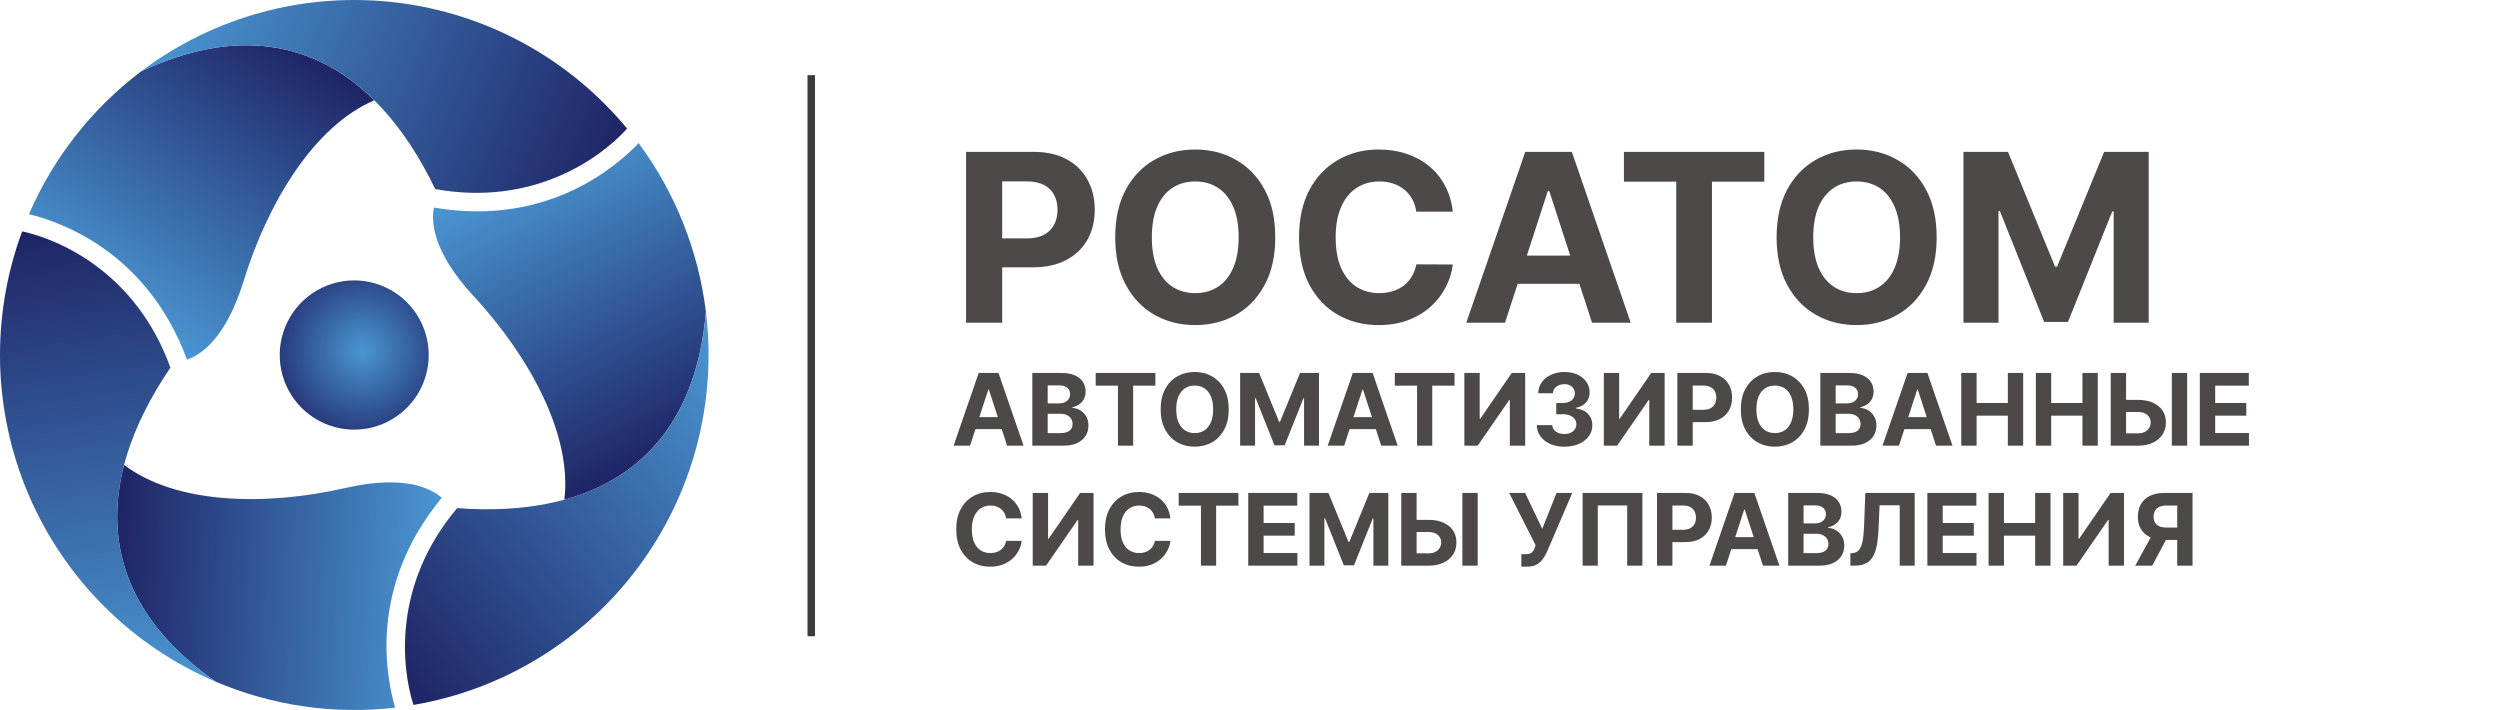 <?xml version="1.0" encoding="UTF-8"?> <svg xmlns="http://www.w3.org/2000/svg" width="1000" height="284" viewBox="0 0 1000 284" fill="none"><path d="M386.424 129.101V60.737H413.396C418.581 60.737 422.998 61.727 426.648 63.708C430.298 65.666 433.079 68.392 434.993 71.886C436.929 75.358 437.897 79.363 437.897 83.903C437.897 88.443 436.918 92.449 434.96 95.92C433.001 99.392 430.164 102.096 426.448 104.032C422.753 105.968 418.28 106.936 413.029 106.936H395.838V95.353H410.692C413.474 95.353 415.766 94.874 417.568 93.917C419.393 92.938 420.751 91.592 421.641 89.878C422.553 88.142 423.009 86.151 423.009 83.903C423.009 81.633 422.553 79.653 421.641 77.961C420.751 76.248 419.393 74.924 417.568 73.989C415.744 73.032 413.429 72.554 410.625 72.554H400.878V129.101H386.424ZM510.108 94.919C510.108 102.374 508.695 108.716 505.869 113.946C503.065 119.175 499.237 123.17 494.386 125.929C489.557 128.667 484.127 130.035 478.096 130.035C472.021 130.035 466.568 128.656 461.739 125.896C456.91 123.137 453.094 119.142 450.29 113.912C447.486 108.683 446.084 102.352 446.084 94.919C446.084 87.464 447.486 81.121 450.29 75.892C453.094 70.662 456.91 66.679 461.739 63.941C466.568 61.182 472.021 59.802 478.096 59.802C484.127 59.802 489.557 61.182 494.386 63.941C499.237 66.679 503.065 70.662 505.869 75.892C508.695 81.121 510.108 87.464 510.108 94.919ZM495.454 94.919C495.454 90.09 494.731 86.017 493.284 82.701C491.86 79.386 489.846 76.871 487.242 75.157C484.638 73.444 481.59 72.587 478.096 72.587C474.602 72.587 471.553 73.444 468.95 75.157C466.346 76.871 464.321 79.386 462.874 82.701C461.45 86.017 460.738 90.09 460.738 94.919C460.738 99.748 461.45 103.82 462.874 107.136C464.321 110.452 466.346 112.967 468.95 114.68C471.553 116.394 474.602 117.25 478.096 117.25C481.59 117.25 484.638 116.394 487.242 114.68C489.846 112.967 491.86 110.452 493.284 107.136C494.731 103.82 495.454 99.748 495.454 94.919ZM581.134 84.671H566.513C566.246 82.779 565.701 81.099 564.877 79.63C564.054 78.139 562.997 76.871 561.706 75.825C560.415 74.779 558.924 73.978 557.233 73.422C555.564 72.865 553.75 72.587 551.792 72.587C548.254 72.587 545.172 73.466 542.546 75.224C539.92 76.96 537.883 79.497 536.437 82.835C534.99 86.151 534.267 90.179 534.267 94.919C534.267 99.792 534.99 103.887 536.437 107.203C537.906 110.519 539.953 113.022 542.579 114.714C545.205 116.405 548.243 117.25 551.692 117.25C553.628 117.25 555.419 116.995 557.066 116.483C558.735 115.971 560.215 115.225 561.506 114.246C562.797 113.245 563.865 112.032 564.71 110.608C565.578 109.183 566.179 107.559 566.513 105.734L581.134 105.801C580.755 108.939 579.81 111.965 578.296 114.88C576.805 117.773 574.791 120.366 572.254 122.658C569.74 124.928 566.736 126.731 563.242 128.066C559.77 129.379 555.842 130.035 551.458 130.035C545.361 130.035 539.909 128.656 535.102 125.896C530.317 123.137 526.534 119.142 523.752 113.912C520.993 108.683 519.613 102.352 519.613 94.919C519.613 87.464 521.015 81.121 523.819 75.892C526.623 70.662 530.428 66.679 535.235 63.941C540.042 61.182 545.45 59.802 551.458 59.802C555.419 59.802 559.091 60.359 562.474 61.471C565.879 62.584 568.894 64.209 571.52 66.345C574.146 68.459 576.282 71.052 577.929 74.123C579.598 77.194 580.666 80.71 581.134 84.671ZM601.997 129.101H586.508L610.108 60.737H628.735L652.301 129.101H636.813L619.688 76.359H619.154L601.997 129.101ZM601.029 102.229H637.614V113.512H601.029V102.229ZM649.572 72.654V60.737H705.719V72.654H684.789V129.101H670.502V72.654H649.572ZM774.667 94.919C774.667 102.374 773.253 108.716 770.427 113.946C767.623 119.175 763.796 123.17 758.944 125.929C754.115 128.667 748.685 130.035 742.654 130.035C736.579 130.035 731.127 128.656 726.298 125.896C721.469 123.137 717.652 119.142 714.848 113.912C712.044 108.683 710.642 102.352 710.642 94.919C710.642 87.464 712.044 81.121 714.848 75.892C717.652 70.662 721.469 66.679 726.298 63.941C731.127 61.182 736.579 59.802 742.654 59.802C748.685 59.802 754.115 61.182 758.944 63.941C763.796 66.679 767.623 70.662 770.427 75.892C773.253 81.121 774.667 87.464 774.667 94.919ZM760.012 94.919C760.012 90.09 759.289 86.017 757.843 82.701C756.418 79.386 754.404 76.871 751.801 75.157C749.197 73.444 746.148 72.587 742.654 72.587C739.161 72.587 736.112 73.444 733.508 75.157C730.904 76.871 728.879 79.386 727.433 82.701C726.009 86.017 725.297 90.09 725.297 94.919C725.297 99.748 726.009 103.82 727.433 107.136C728.879 110.452 730.904 112.967 733.508 114.68C736.112 116.394 739.161 117.25 742.654 117.25C746.148 117.25 749.197 116.394 751.801 114.68C754.404 112.967 756.418 110.452 757.843 107.136C759.289 103.82 760.012 99.748 760.012 94.919ZM785.373 60.737H803.199L822.025 106.669H822.827L841.653 60.737H859.479V129.101H845.459V84.604H844.891L827.199 128.767H817.653L799.961 84.437H799.393V129.101H785.373V60.737Z" fill="#4D4949"></path><path d="M388.025 178.276H381.434L391.477 149.185H399.403L409.431 178.276H402.84L395.553 155.833H395.326L388.025 178.276ZM387.613 166.842H403.181V171.643H387.613V166.842ZM412.933 178.276V149.185H424.58C426.721 149.185 428.506 149.503 429.936 150.137C431.365 150.772 432.44 151.652 433.16 152.779C433.88 153.897 434.24 155.185 434.24 156.643C434.24 157.779 434.012 158.778 433.558 159.64C433.103 160.492 432.478 161.193 431.683 161.742C430.897 162.282 429.997 162.666 428.984 162.893V163.177C430.092 163.224 431.129 163.537 432.095 164.114C433.07 164.692 433.861 165.502 434.467 166.543C435.073 167.576 435.376 168.807 435.376 170.237C435.376 171.78 434.992 173.158 434.225 174.37C433.468 175.573 432.346 176.524 430.859 177.225C429.372 177.926 427.54 178.276 425.362 178.276H412.933ZM419.083 173.248H424.097C425.811 173.248 427.061 172.921 427.847 172.268C428.633 171.605 429.026 170.724 429.026 169.626C429.026 168.821 428.832 168.111 428.444 167.495C428.056 166.88 427.502 166.397 426.782 166.046C426.072 165.696 425.224 165.521 424.24 165.521H419.083V173.248ZM419.083 161.359H423.643C424.486 161.359 425.234 161.212 425.887 160.918C426.55 160.615 427.071 160.189 427.45 159.64C427.838 159.091 428.032 158.433 428.032 157.666C428.032 156.614 427.658 155.767 426.91 155.123C426.171 154.479 425.12 154.157 423.757 154.157H419.083V161.359ZM438.27 154.256V149.185H462.162V154.256H453.256V178.276H447.176V154.256H438.27ZM491.502 163.731C491.502 166.903 490.9 169.602 489.698 171.828C488.504 174.053 486.876 175.753 484.811 176.927C482.756 178.092 480.446 178.674 477.879 178.674C475.294 178.674 472.974 178.087 470.919 176.913C468.864 175.738 467.24 174.039 466.047 171.813C464.854 169.588 464.257 166.894 464.257 163.731C464.257 160.559 464.854 157.86 466.047 155.634C467.24 153.409 468.864 151.714 470.919 150.549C472.974 149.375 475.294 148.788 477.879 148.788C480.446 148.788 482.756 149.375 484.811 150.549C486.876 151.714 488.504 153.409 489.698 155.634C490.9 157.86 491.502 160.559 491.502 163.731ZM485.266 163.731C485.266 161.676 484.958 159.943 484.343 158.532C483.736 157.121 482.879 156.051 481.771 155.322C480.664 154.593 479.366 154.228 477.879 154.228C476.393 154.228 475.095 154.593 473.987 155.322C472.879 156.051 472.018 157.121 471.402 158.532C470.796 159.943 470.493 161.676 470.493 163.731C470.493 165.786 470.796 167.519 471.402 168.93C472.018 170.341 472.879 171.411 473.987 172.14C475.095 172.869 476.393 173.234 477.879 173.234C479.366 173.234 480.664 172.869 481.771 172.14C482.879 171.411 483.736 170.341 484.343 168.93C484.958 167.519 485.266 165.786 485.266 163.731ZM496.058 149.185H503.643L511.654 168.731H511.995L520.007 149.185H527.592V178.276H521.626V159.342H521.384L513.856 178.134H509.794L502.265 159.271H502.024V178.276H496.058V149.185ZM537.673 178.276H531.083L541.125 149.185H549.051L559.08 178.276H552.489L545.202 155.833H544.975L537.673 178.276ZM537.262 166.842H552.83V171.643H537.262V166.842ZM557.919 154.256V149.185H581.811V154.256H572.904V178.276H566.825V154.256H557.919ZM585.745 149.185H591.882V167.481H592.123L604.694 149.185H610.078V178.276H603.927V159.967H603.714L591.072 178.276H585.745V149.185ZM625.742 178.674C623.62 178.674 621.731 178.31 620.074 177.58C618.426 176.842 617.124 175.828 616.168 174.541C615.221 173.243 614.733 171.747 614.705 170.052H620.898C620.936 170.762 621.168 171.387 621.594 171.927C622.03 172.457 622.607 172.869 623.327 173.163C624.047 173.456 624.856 173.603 625.756 173.603C626.693 173.603 627.522 173.437 628.242 173.106C628.961 172.774 629.525 172.315 629.932 171.728C630.339 171.141 630.543 170.464 630.543 169.697C630.543 168.92 630.325 168.234 629.889 167.637C629.463 167.031 628.848 166.558 628.043 166.217C627.247 165.876 626.3 165.705 625.202 165.705H622.489V161.188H625.202C626.13 161.188 626.949 161.027 627.659 160.705C628.379 160.383 628.938 159.938 629.335 159.37C629.733 158.792 629.932 158.12 629.932 157.353C629.932 156.624 629.757 155.985 629.406 155.435C629.066 154.877 628.583 154.441 627.958 154.129C627.342 153.816 626.622 153.66 625.798 153.66C624.965 153.66 624.203 153.811 623.512 154.114C622.82 154.408 622.266 154.829 621.85 155.379C621.433 155.928 621.21 156.572 621.182 157.31H615.287C615.316 155.634 615.794 154.157 616.722 152.879C617.65 151.6 618.9 150.601 620.472 149.881C622.053 149.152 623.838 148.788 625.827 148.788C627.834 148.788 629.591 149.152 631.097 149.881C632.602 150.611 633.772 151.595 634.605 152.836C635.448 154.067 635.865 155.45 635.855 156.984C635.865 158.613 635.358 159.971 634.335 161.06C633.322 162.149 632.001 162.841 630.372 163.134V163.362C632.512 163.636 634.141 164.38 635.259 165.592C636.386 166.794 636.944 168.3 636.935 170.109C636.944 171.766 636.466 173.238 635.5 174.526C634.544 175.814 633.223 176.828 631.537 177.566C629.852 178.305 627.92 178.674 625.742 178.674ZM641.526 149.185H647.663V167.481H647.904L660.475 149.185H665.859V178.276H659.708V159.967H659.495L646.853 178.276H641.526V149.185ZM670.941 178.276V149.185H682.418C684.624 149.185 686.504 149.607 688.057 150.45C689.61 151.283 690.794 152.443 691.608 153.93C692.432 155.407 692.844 157.112 692.844 159.043C692.844 160.975 692.427 162.68 691.594 164.157C690.761 165.634 689.553 166.785 687.972 167.609C686.4 168.433 684.496 168.845 682.262 168.845H674.946V163.916H681.267C682.451 163.916 683.426 163.712 684.193 163.305C684.97 162.888 685.548 162.315 685.926 161.586C686.315 160.847 686.509 160 686.509 159.043C686.509 158.078 686.315 157.235 685.926 156.515C685.548 155.786 684.97 155.222 684.193 154.825C683.417 154.417 682.432 154.214 681.239 154.214H677.091V178.276H670.941ZM723.572 163.731C723.572 166.903 722.971 169.602 721.768 171.828C720.575 174.053 718.946 175.753 716.882 176.927C714.827 178.092 712.516 178.674 709.95 178.674C707.365 178.674 705.044 178.087 702.99 176.913C700.935 175.738 699.311 174.039 698.117 171.813C696.924 169.588 696.328 166.894 696.328 163.731C696.328 160.559 696.924 157.86 698.117 155.634C699.311 153.409 700.935 151.714 702.99 150.549C705.044 149.375 707.365 148.788 709.95 148.788C712.516 148.788 714.827 149.375 716.882 150.549C718.946 151.714 720.575 153.409 721.768 155.634C722.971 157.86 723.572 160.559 723.572 163.731ZM717.336 163.731C717.336 161.676 717.028 159.943 716.413 158.532C715.807 157.121 714.95 156.051 713.842 155.322C712.734 154.593 711.436 154.228 709.95 154.228C708.463 154.228 707.166 154.593 706.058 155.322C704.95 156.051 704.088 157.121 703.472 158.532C702.866 159.943 702.563 161.676 702.563 163.731C702.563 165.786 702.866 167.519 703.472 168.93C704.088 170.341 704.95 171.411 706.058 172.14C707.166 172.869 708.463 173.234 709.95 173.234C711.436 173.234 712.734 172.869 713.842 172.14C714.95 171.411 715.807 170.341 716.413 168.93C717.028 167.519 717.336 165.786 717.336 163.731ZM728.128 178.276V149.185H739.776C741.916 149.185 743.701 149.503 745.131 150.137C746.561 150.772 747.636 151.652 748.355 152.779C749.075 153.897 749.435 155.185 749.435 156.643C749.435 157.779 749.208 158.778 748.753 159.64C748.298 160.492 747.673 161.193 746.878 161.742C746.092 162.282 745.192 162.666 744.179 162.893V163.177C745.287 163.224 746.324 163.537 747.29 164.114C748.265 164.692 749.056 165.502 749.662 166.543C750.268 167.576 750.571 168.807 750.571 170.237C750.571 171.78 750.188 173.158 749.421 174.37C748.663 175.573 747.541 176.524 746.054 177.225C744.567 177.926 742.735 178.276 740.557 178.276H728.128ZM734.279 173.248H739.293C741.007 173.248 742.257 172.921 743.043 172.268C743.829 171.605 744.222 170.724 744.222 169.626C744.222 168.821 744.028 168.111 743.639 167.495C743.251 166.88 742.697 166.397 741.977 166.046C741.267 165.696 740.42 165.521 739.435 165.521H734.279V173.248ZM734.279 161.359H738.838C739.681 161.359 740.429 161.212 741.083 160.918C741.745 160.615 742.266 160.189 742.645 159.64C743.033 159.091 743.227 158.433 743.227 157.666C743.227 156.614 742.853 155.767 742.105 155.123C741.367 154.479 740.316 154.157 738.952 154.157H734.279V161.359ZM759.588 178.276H752.997L763.039 149.185H770.965L780.994 178.276H774.403L767.116 155.833H766.889L759.588 178.276ZM759.176 166.842H774.744V171.643H759.176V166.842ZM784.495 178.276V149.185H790.646V161.188H803.132V149.185H809.268V178.276H803.132V166.259H790.646V178.276H784.495ZM814.339 178.276V149.185H820.49V161.188H832.975V149.185H839.112V178.276H832.975V166.259H820.49V178.276H814.339ZM848.231 159.938H855.163C857.473 159.938 859.462 160.312 861.129 161.06C862.805 161.799 864.097 162.845 865.007 164.2C865.916 165.554 866.365 167.149 866.356 168.987C866.365 170.814 865.916 172.429 865.007 173.83C864.097 175.222 862.805 176.311 861.129 177.097C859.462 177.883 857.473 178.276 855.163 178.276H844.296V149.185H850.433V173.333H855.163C856.271 173.333 857.204 173.134 857.961 172.737C858.719 172.329 859.292 171.794 859.68 171.131C860.078 170.459 860.272 169.725 860.262 168.93C860.272 167.774 859.836 166.799 858.955 166.004C858.084 165.199 856.82 164.796 855.163 164.796H848.231V159.938ZM874.865 149.185V178.276H868.728V149.185H874.865ZM879.925 178.276V149.185H899.527V154.256H886.075V161.188H898.519V166.259H886.075V173.205H899.584V178.276H879.925ZM408.678 207.37H402.457C402.343 206.565 402.111 205.85 401.761 205.225C401.41 204.591 400.961 204.051 400.411 203.606C399.862 203.161 399.228 202.82 398.508 202.583C397.798 202.346 397.026 202.228 396.193 202.228C394.687 202.228 393.375 202.602 392.258 203.35C391.141 204.089 390.274 205.168 389.659 206.589C389.043 208 388.735 209.714 388.735 211.731C388.735 213.805 389.043 215.547 389.659 216.958C390.284 218.369 391.155 219.435 392.272 220.154C393.39 220.874 394.682 221.234 396.15 221.234C396.974 221.234 397.736 221.125 398.437 220.907C399.147 220.689 399.777 220.372 400.326 219.955C400.875 219.529 401.33 219.013 401.69 218.407C402.059 217.801 402.315 217.11 402.457 216.333L408.678 216.362C408.517 217.697 408.115 218.985 407.471 220.225C406.837 221.456 405.98 222.56 404.9 223.535C403.83 224.501 402.552 225.268 401.065 225.836C399.588 226.395 397.916 226.674 396.051 226.674C393.456 226.674 391.136 226.087 389.09 224.913C387.054 223.738 385.445 222.039 384.261 219.813C383.087 217.588 382.499 214.894 382.499 211.731C382.499 208.559 383.096 205.86 384.289 203.634C385.482 201.409 387.102 199.714 389.147 198.549C391.193 197.375 393.494 196.788 396.051 196.788C397.736 196.788 399.299 197.024 400.738 197.498C402.187 197.971 403.47 198.663 404.588 199.572C405.705 200.471 406.614 201.575 407.315 202.881C408.025 204.188 408.48 205.685 408.678 207.37ZM413.089 197.185H419.225V215.481H419.467L432.038 197.185H437.421V226.276H431.271V207.967H431.058L418.416 226.276H413.089V197.185ZM468.171 207.37H461.949C461.835 206.565 461.603 205.85 461.253 205.225C460.903 204.591 460.453 204.051 459.904 203.606C459.354 203.161 458.72 202.82 458 202.583C457.29 202.346 456.518 202.228 455.685 202.228C454.179 202.228 452.868 202.602 451.75 203.35C450.633 204.089 449.766 205.168 449.151 206.589C448.535 208 448.227 209.714 448.227 211.731C448.227 213.805 448.535 215.547 449.151 216.958C449.776 218.369 450.647 219.435 451.764 220.154C452.882 220.874 454.174 221.234 455.642 221.234C456.466 221.234 457.228 221.125 457.929 220.907C458.639 220.689 459.269 220.372 459.818 219.955C460.368 219.529 460.822 219.013 461.182 218.407C461.551 217.801 461.807 217.11 461.949 216.333L468.171 216.362C468.01 217.697 467.607 218.985 466.963 220.225C466.329 221.456 465.472 222.56 464.392 223.535C463.322 224.501 462.044 225.268 460.557 225.836C459.08 226.395 457.408 226.674 455.543 226.674C452.948 226.674 450.628 226.087 448.583 224.913C446.547 223.738 444.937 222.039 443.753 219.813C442.579 217.588 441.992 214.894 441.992 211.731C441.992 208.559 442.588 205.86 443.781 203.634C444.975 201.409 446.594 199.714 448.639 198.549C450.685 197.375 452.986 196.788 455.543 196.788C457.228 196.788 458.791 197.024 460.23 197.498C461.679 197.971 462.962 198.663 464.08 199.572C465.197 200.471 466.106 201.575 466.807 202.881C467.517 204.188 467.972 205.685 468.171 207.37ZM471.473 202.256V197.185H495.365V202.256H486.459V226.276H480.379V202.256H471.473ZM499.3 226.276V197.185H518.902V202.256H505.45V209.188H517.894V214.259H505.45V221.205H518.959V226.276H499.3ZM523.792 197.185H531.377L539.389 216.731H539.73L547.741 197.185H555.326V226.276H549.36V207.342H549.119L541.59 226.134H537.528L529.999 207.271H529.758V226.276H523.792V197.185ZM564.442 207.938H571.374C573.684 207.938 575.673 208.312 577.34 209.06C579.016 209.799 580.308 210.845 581.218 212.2C582.127 213.554 582.576 215.149 582.567 216.987C582.576 218.814 582.127 220.429 581.218 221.83C580.308 223.222 579.016 224.311 577.34 225.097C575.673 225.883 573.684 226.276 571.374 226.276H560.507V197.185H566.644V221.333H571.374C572.482 221.333 573.414 221.134 574.172 220.737C574.93 220.329 575.503 219.794 575.891 219.131C576.289 218.459 576.483 217.725 576.473 216.93C576.483 215.774 576.047 214.799 575.166 214.004C574.295 213.199 573.031 212.796 571.374 212.796H564.442V207.938ZM591.075 197.185V226.276H584.939V197.185H591.075ZM608.533 226.674V221.674H610.11C610.896 221.674 611.53 221.579 612.013 221.39C612.496 221.191 612.879 220.902 613.164 220.524C613.457 220.135 613.703 219.652 613.902 219.075L614.257 218.123L603.689 197.185H610.053L616.899 211.504L622.624 197.185H628.902L618.874 220.566C618.391 221.646 617.818 222.649 617.155 223.578C616.502 224.506 615.664 225.254 614.641 225.822C613.618 226.39 612.311 226.674 610.72 226.674H608.533ZM656.96 197.185V226.276H650.88V202.185H639.119V226.276H633.039V197.185H656.96ZM662.816 226.276V197.185H674.293C676.499 197.185 678.379 197.607 679.932 198.45C681.485 199.283 682.669 200.443 683.483 201.93C684.307 203.407 684.719 205.112 684.719 207.043C684.719 208.975 684.302 210.68 683.469 212.157C682.636 213.634 681.428 214.785 679.847 215.609C678.275 216.433 676.371 216.845 674.137 216.845H666.821V211.916H673.142C674.326 211.916 675.301 211.712 676.068 211.305C676.845 210.888 677.423 210.315 677.801 209.586C678.19 208.847 678.384 208 678.384 207.043C678.384 206.078 678.19 205.235 677.801 204.515C677.423 203.786 676.845 203.222 676.068 202.825C675.292 202.417 674.307 202.214 673.114 202.214H668.966V226.276H662.816ZM690.369 226.276H683.778L693.82 197.185H701.747L711.775 226.276H705.184L697.897 203.833H697.67L690.369 226.276ZM689.957 214.842H705.525V219.643H689.957V214.842ZM715.276 226.276V197.185H726.924C729.064 197.185 730.849 197.503 732.279 198.137C733.709 198.772 734.784 199.652 735.504 200.779C736.223 201.897 736.583 203.185 736.583 204.643C736.583 205.779 736.356 206.778 735.901 207.64C735.447 208.492 734.822 209.193 734.026 209.742C733.24 210.282 732.341 210.666 731.328 210.893V211.177C732.436 211.224 733.472 211.537 734.438 212.114C735.414 212.692 736.204 213.502 736.811 214.543C737.417 215.576 737.72 216.807 737.72 218.237C737.72 219.78 737.336 221.158 736.569 222.37C735.811 223.573 734.689 224.524 733.203 225.225C731.716 225.926 729.883 226.276 727.705 226.276H715.276ZM721.427 221.248H726.441C728.155 221.248 729.405 220.921 730.191 220.268C730.977 219.605 731.37 218.724 731.37 217.626C731.37 216.821 731.176 216.111 730.788 215.495C730.4 214.88 729.846 214.397 729.126 214.046C728.416 213.696 727.568 213.521 726.583 213.521H721.427V221.248ZM721.427 209.359H725.987C726.829 209.359 727.578 209.212 728.231 208.918C728.894 208.615 729.415 208.189 729.794 207.64C730.182 207.091 730.376 206.433 730.376 205.666C730.376 204.614 730.002 203.767 729.254 203.123C728.515 202.479 727.464 202.157 726.1 202.157H721.427V209.359ZM740.145 226.276V221.333L740.969 221.262C742.03 221.177 742.887 220.774 743.54 220.055C744.193 219.326 744.681 218.166 745.003 216.575C745.334 214.974 745.548 212.825 745.642 210.126L746.125 197.185H765.869V226.276H759.889V202.114H751.835L751.381 212.242C751.229 215.5 750.841 218.161 750.216 220.225C749.601 222.29 748.616 223.814 747.262 224.799C745.917 225.784 744.075 226.276 741.736 226.276H740.145ZM770.941 226.276V197.185H790.543V202.256H777.091V209.188H789.534V214.259H777.091V221.205H790.6V226.276H770.941ZM795.433 226.276V197.185H801.583V209.188H814.069V197.185H820.205V226.276H814.069V214.259H801.583V226.276H795.433ZM825.276 197.185H831.413V215.481H831.654L844.225 197.185H849.609V226.276H843.458V207.967H843.245L830.603 226.276H825.276V197.185ZM877.02 226.276H870.884V202.214H866.736C865.552 202.214 864.567 202.389 863.781 202.739C863.005 203.08 862.423 203.582 862.034 204.245C861.646 204.908 861.452 205.722 861.452 206.688C861.452 207.645 861.646 208.445 862.034 209.089C862.423 209.733 863.005 210.216 863.781 210.538C864.558 210.86 865.533 211.021 866.708 211.021H873.384V215.964H865.713C863.488 215.964 861.584 215.595 860.003 214.856C858.422 214.117 857.214 213.057 856.381 211.674C855.548 210.282 855.131 208.62 855.131 206.688C855.131 204.766 855.538 203.095 856.352 201.674C857.176 200.244 858.365 199.141 859.918 198.364C861.48 197.578 863.36 197.185 865.557 197.185H877.02V226.276ZM861.324 213.038H867.958L860.884 226.276H854.094L861.324 213.038Z" fill="#4D4949"></path><path d="M326 30.058H323V254.49H326V30.058Z" fill="#3C3C3B"></path><path d="M163.817 161.985C159.873 166.373 154.719 169.49 149.007 170.943C143.295 172.395 137.281 172.118 131.726 170.145C126.172 168.173 121.326 164.594 117.802 159.861C114.278 155.128 112.234 149.455 111.929 143.558C111.624 137.661 113.071 131.806 116.088 126.734C119.104 121.661 123.555 117.599 128.876 115.062C134.198 112.524 140.151 111.625 145.982 112.478C151.813 113.331 157.261 115.898 161.637 119.854C164.541 122.476 166.902 125.647 168.583 129.184C170.265 132.72 171.235 136.554 171.437 140.467C171.639 144.379 171.071 148.293 169.763 151.985C168.456 155.677 166.435 159.075 163.817 161.985Z" fill="url(#paint0_radial_133_317)"></path><path d="M56.446 28.548C36.82 43.383 21.364 63.059 11.586 85.658C23.366 88.564 58.586 100.066 74.806 143.83C79.676 142.237 90.156 136.115 97.436 112.46C107.196 80.809 125.706 50.34 149.716 40.13C125.776 16.375 94.236 10.794 56.446 28.548Z" fill="url(#paint1_linear_133_317)"></path><path d="M250.847 51.442C227.6 23.31 194.428 5.235 158.225 0.971C122.022 -3.292 85.572 6.584 56.447 28.548C108.907 3.89 149.327 24.23 174.087 75.639C213.517 82.732 240.297 63.114 250.847 51.442Z" fill="url(#paint2_linear_133_317)"></path><path d="M86.276 272.679C108.901 282.301 133.629 285.881 158.046 283.069C154.676 271.396 146.976 235.046 176.716 199.127C172.906 195.7 162.376 189.659 138.296 195.169C106.056 202.524 70.476 201.692 49.636 185.972C41.096 218.605 52.036 248.773 86.276 272.679Z" fill="url(#paint3_linear_133_317)"></path><path d="M8.866 92.541C-3.824 126.78 -2.861 164.601 11.555 198.147C25.971 231.693 52.731 258.385 86.276 272.678C38.746 239.454 36.106 194.247 68.166 147.056C54.576 109.293 24.196 95.888 8.866 92.541Z" fill="url(#paint4_linear_133_317)"></path><path d="M282.366 124.733C279.368 100.287 270.096 77.038 255.456 57.253C247.056 66.02 219.456 90.878 173.576 83.033C172.516 88.042 172.576 100.216 189.366 118.351C211.846 142.648 228.906 173.938 225.736 199.888C258.226 190.981 278.826 166.393 282.366 124.733Z" fill="url(#paint5_linear_133_317)"></path><path d="M165.377 281.977C201.322 275.873 233.537 256.127 255.327 226.84C277.116 197.554 286.804 160.981 282.377 124.724C277.457 182.565 239.667 207.473 182.857 203.255C156.967 233.934 160.607 267.008 165.377 281.977Z" fill="url(#paint6_linear_133_317)"></path><defs><radialGradient id="paint0_radial_133_317" cx="0" cy="0" r="1" gradientUnits="userSpaceOnUse" gradientTransform="translate(145.052 140.219) scale(41.758 41.838)"><stop stop-color="#4A96D2"></stop><stop offset="1" stop-color="#1F2466"></stop></radialGradient><linearGradient id="paint1_linear_133_317" x1="41.196" y1="121.938" x2="111.857" y2="13.333" gradientUnits="userSpaceOnUse"><stop stop-color="#4A96D2"></stop><stop offset="1" stop-color="#1F2466"></stop></linearGradient><linearGradient id="paint2_linear_133_317" x1="69.317" y1="-3.364" x2="244.472" y2="67.258" gradientUnits="userSpaceOnUse"><stop stop-color="#4A96D2"></stop><stop offset="1" stop-color="#1F2466"></stop></linearGradient><linearGradient id="paint3_linear_133_317" x1="174.619" y1="239.229" x2="45.41" y2="232.468" gradientUnits="userSpaceOnUse"><stop stop-color="#4A96D2"></stop><stop offset="1" stop-color="#1F2466"></stop></linearGradient><linearGradient id="paint4_linear_133_317" x1="52.258" y1="277.465" x2="25.877" y2="90.138" gradientUnits="userSpaceOnUse"><stop stop-color="#4A96D2"></stop><stop offset="1" stop-color="#1F2466"></stop></linearGradient><linearGradient id="paint5_linear_133_317" x1="209.277" y1="64.796" x2="268.203" y2="180.215" gradientUnits="userSpaceOnUse"><stop stop-color="#4A96D2"></stop><stop offset="1" stop-color="#1F2466"></stop></linearGradient><linearGradient id="paint6_linear_133_317" x1="303.518" y1="151.855" x2="154.511" y2="268.051" gradientUnits="userSpaceOnUse"><stop stop-color="#4A96D2"></stop><stop offset="1" stop-color="#1F2466"></stop></linearGradient></defs></svg> 